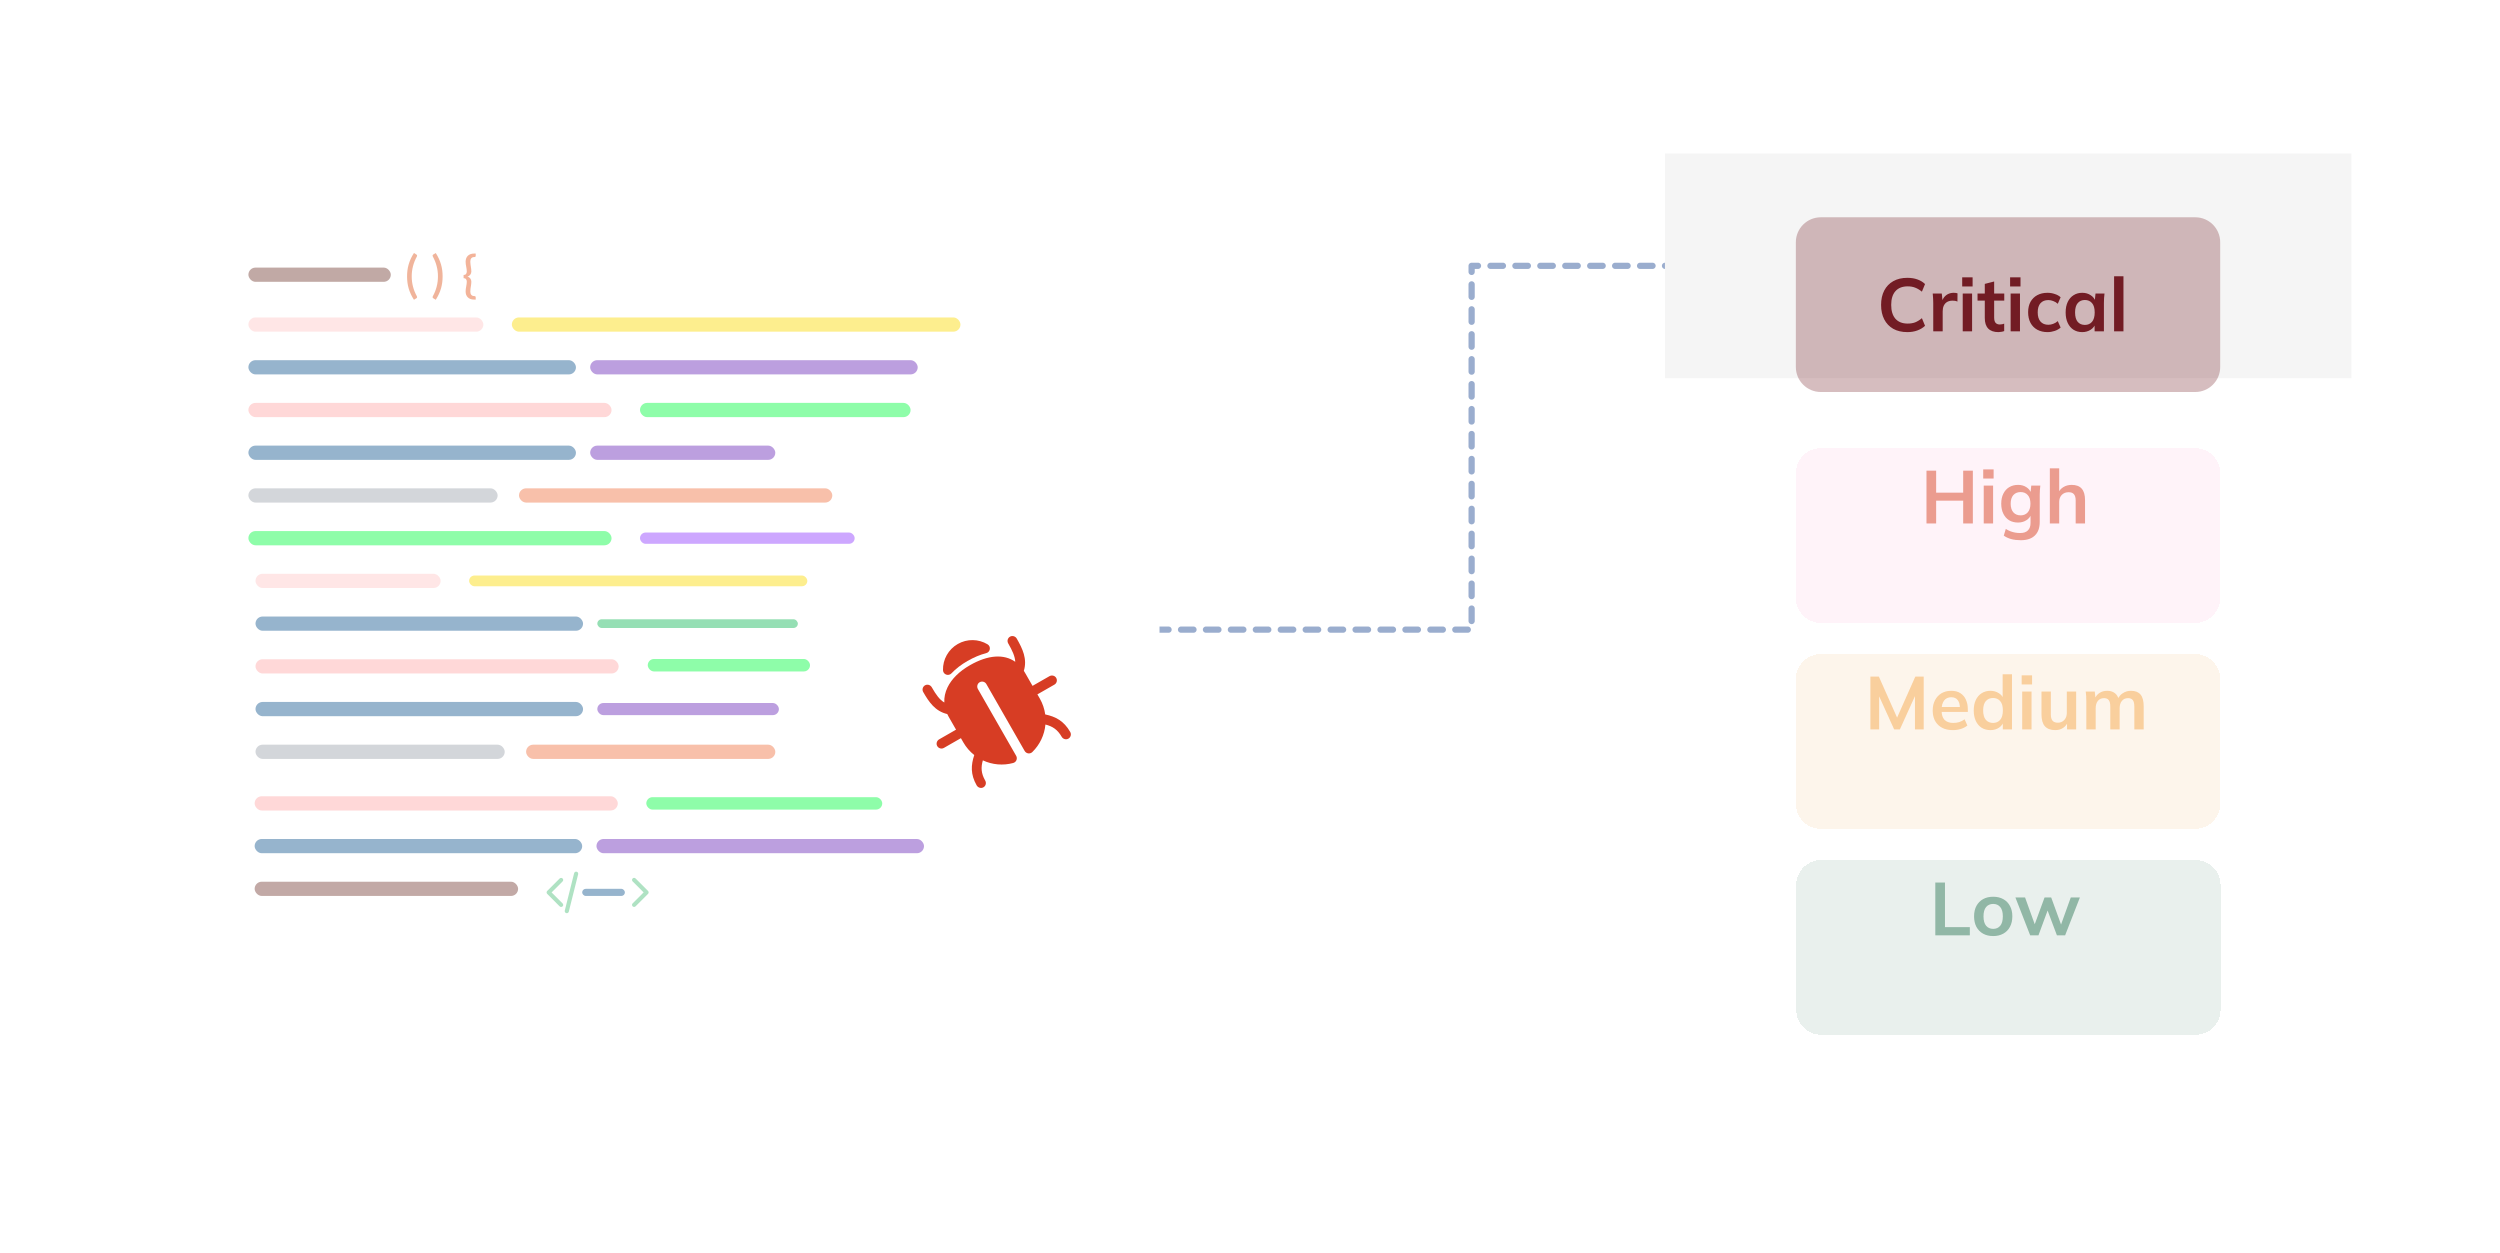 <svg width="387" height="194" viewBox="0 0 387 194" fill="none" xmlns="http://www.w3.org/2000/svg">
<path d="M259.674 41.15H227.807V97.469H153.413" stroke="#1A468F" stroke-opacity="0.44" stroke-width="0.966" stroke-linecap="round" stroke-linejoin="round" stroke-dasharray="1.93 1.93"/>
<g filter="url(#filter0_d_3279_1419)">
<rect x="23" y="34.388" width="156.493" height="114.954" rx="1.932" fill="white"/>
</g>
<g clip-path="url(#clip0_3279_1419)">
<path d="M162.449 104.676L159.836 106.172L158.701 104.191C158.634 104.072 158.563 103.958 158.491 103.849C159.05 102.006 158.295 100.432 157.393 98.855C157.19 98.501 156.743 98.353 156.379 98.539C156.288 98.586 156.207 98.65 156.142 98.729C156.077 98.808 156.028 98.899 155.998 98.997C155.969 99.095 155.96 99.198 155.972 99.3C155.983 99.402 156.016 99.5 156.066 99.589C156.725 100.74 157.123 101.612 157.162 102.447C155.403 101.207 152.953 101.368 150.145 102.976C148.508 103.913 147.309 105.098 146.678 106.402C146.305 107.172 146.14 107.961 146.181 108.746C145.454 108.322 144.909 107.561 144.237 106.388C144.034 106.034 143.589 105.886 143.225 106.07C143.133 106.117 143.052 106.181 142.986 106.26C142.921 106.339 142.871 106.43 142.842 106.529C142.813 106.627 142.804 106.731 142.815 106.833C142.827 106.935 142.859 107.033 142.911 107.123C143.796 108.67 144.754 110.092 146.637 110.537C146.704 110.682 146.779 110.827 146.861 110.971L147.996 112.952L145.383 114.449C145.029 114.651 144.881 115.097 145.066 115.461C145.113 115.553 145.178 115.634 145.257 115.7C145.336 115.765 145.427 115.814 145.526 115.843C145.624 115.873 145.727 115.882 145.829 115.87C145.931 115.858 146.03 115.825 146.119 115.774L148.75 114.267L149.124 114.92C149.556 115.677 150.13 116.343 150.815 116.883C150.3 118.43 150.216 119.863 151.182 121.567C151.388 121.926 151.838 122.081 152.205 121.89C152.296 121.842 152.376 121.777 152.441 121.699C152.506 121.62 152.554 121.529 152.583 121.431C152.611 121.333 152.62 121.23 152.608 121.128C152.596 121.027 152.564 120.929 152.513 120.84C151.862 119.703 151.835 118.788 152.145 117.703C153.614 118.392 155.28 118.536 156.845 118.11C156.957 118.079 157.06 118.023 157.147 117.947C157.233 117.87 157.301 117.775 157.346 117.668C157.39 117.561 157.409 117.445 157.401 117.33C157.394 117.215 157.36 117.102 157.303 117.002L151.382 106.663C151.18 106.309 151.278 105.85 151.622 105.629C151.708 105.574 151.805 105.537 151.906 105.52C152.007 105.503 152.111 105.508 152.211 105.532C152.31 105.557 152.404 105.601 152.486 105.663C152.568 105.725 152.636 105.802 152.687 105.891L158.618 116.249C158.676 116.349 158.756 116.435 158.851 116.5C158.947 116.565 159.057 116.607 159.171 116.623C159.286 116.639 159.402 116.628 159.512 116.592C159.622 116.556 159.722 116.495 159.805 116.415C160.965 115.28 161.684 113.771 161.833 112.156C162.922 112.435 163.695 112.92 164.344 114.045C164.44 114.216 164.597 114.344 164.784 114.403C164.971 114.462 165.174 114.448 165.35 114.363C165.443 114.317 165.525 114.252 165.591 114.173C165.658 114.094 165.707 114.003 165.737 113.904C165.767 113.805 165.776 113.701 165.765 113.598C165.753 113.496 165.72 113.397 165.669 113.307C164.687 111.593 163.404 110.934 161.8 110.592C161.681 109.729 161.397 108.896 160.963 108.14L160.589 107.488L163.221 105.981C163.31 105.93 163.388 105.862 163.45 105.78C163.511 105.698 163.556 105.604 163.581 105.504C163.605 105.405 163.609 105.301 163.593 105.2C163.576 105.098 163.539 105.002 163.484 104.915C163.264 104.571 162.803 104.473 162.449 104.676Z" fill="#D73D24"/>
<path d="M152.648 101.111L152.663 101.107C153.31 100.944 153.445 100.083 152.873 99.739C152.181 99.322 151.389 99.096 150.58 99.087C149.772 99.077 148.975 99.284 148.273 99.686L148.256 99.695C147.547 100.102 146.961 100.692 146.56 101.403C146.158 102.115 145.956 102.922 145.975 103.738C145.99 104.417 146.822 104.727 147.287 104.235C147.956 103.524 148.792 102.878 149.769 102.319C150.76 101.752 151.728 101.346 152.648 101.111Z" fill="#D73D24"/>
</g>
<g opacity="0.48">
<rect x="38.451" y="49.139" width="36.375" height="2.205" rx="1.102" fill="#FFADAD" fill-opacity="0.62"/>
<rect x="38.451" y="41.423" width="22.046" height="2.205" rx="1.102" fill="#7E4C42"/>
<rect x="39.551" y="88.821" width="28.659" height="2.205" rx="1.102" fill="#FFADAD" fill-opacity="0.62"/>
<rect x="38.451" y="62.368" width="56.216" height="2.205" rx="1.102" fill="#FFADAD"/>
<rect x="39.551" y="102.05" width="56.216" height="2.205" rx="1.102" fill="#FFADAD"/>
<rect x="39.418" y="123.261" width="56.216" height="2.205" rx="1.102" fill="#FFADAD"/>
<rect x="38.451" y="82.208" width="56.216" height="2.205" rx="1.102" fill="#12FB4C"/>
<rect x="79.234" y="49.139" width="69.444" height="2.205" rx="1.102" fill="#FBDC12"/>
<rect x="72.619" y="89.092" width="52.352" height="1.662" rx="0.831" fill="#FBDC12"/>
<rect x="99.072" y="62.368" width="41.887" height="2.205" rx="1.102" fill="#12FB4C"/>
<rect x="100.273" y="102.009" width="25.116" height="1.932" rx="0.966" fill="#12FB4C"/>
<rect x="100.047" y="123.403" width="36.524" height="1.922" rx="0.961" fill="#12FB4C"/>
<rect x="99.072" y="82.436" width="33.23" height="1.749" rx="0.874" fill="#9747FF"/>
<rect x="38.451" y="55.754" width="50.705" height="2.205" rx="1.102" fill="#236296"/>
<rect x="39.551" y="95.436" width="50.705" height="2.205" rx="1.102" fill="#236296"/>
<rect x="38.451" y="68.981" width="50.705" height="2.205" rx="1.102" fill="#236296"/>
<rect x="39.551" y="108.663" width="50.705" height="2.205" rx="1.102" fill="#236296"/>
<rect x="39.418" y="129.875" width="50.705" height="2.205" rx="1.102" fill="#236296"/>
<rect x="39.418" y="136.488" width="40.784" height="2.205" rx="1.102" fill="#7F4C44"/>
<rect x="38.451" y="75.594" width="38.58" height="2.205" rx="1.102" fill="#A3A9B2"/>
<rect x="39.551" y="115.276" width="38.58" height="2.205" rx="1.102" fill="#A3A9B2"/>
<rect x="91.357" y="55.754" width="50.705" height="2.205" rx="1.102" fill="#7437BD"/>
<rect x="92.465" y="95.863" width="31.042" height="1.35" rx="0.675" fill="#22BC62"/>
<rect x="91.357" y="68.981" width="28.659" height="2.205" rx="1.102" fill="#7437BD"/>
<rect x="92.465" y="108.828" width="28.109" height="1.874" rx="0.937" fill="#7437BD"/>
<rect x="92.332" y="129.875" width="50.705" height="2.205" rx="1.102" fill="#7437BD"/>
<rect x="80.34" y="75.594" width="48.5" height="2.205" rx="1.102" fill="#F07B4E"/>
<rect x="81.439" y="115.276" width="38.58" height="2.205" rx="1.102" fill="#F07B4E"/>
<rect x="90.121" y="137.591" width="6.614" height="1.102" rx="0.551" fill="#236296"/>
<g clip-path="url(#clip1_3279_1419)">
<path d="M89.264 134.942C89.092 134.897 88.917 135.003 88.874 135.176L87.428 140.963C87.384 141.135 87.489 141.309 87.662 141.352C87.688 141.359 87.714 141.362 87.74 141.362C87.884 141.362 88.015 141.265 88.052 141.118L89.498 135.331C89.541 135.159 89.436 134.985 89.264 134.942Z" fill="#57C281"/>
<path d="M87.089 135.991C86.963 135.866 86.76 135.866 86.635 135.991L84.706 137.92C84.58 138.046 84.58 138.249 84.706 138.375L86.635 140.304C86.697 140.366 86.78 140.398 86.862 140.398C86.944 140.398 87.026 140.366 87.089 140.304C87.215 140.178 87.215 139.975 87.089 139.849L85.388 138.148L87.089 136.446C87.215 136.32 87.215 136.117 87.089 135.991Z" fill="#57C281"/>
</g>
<path d="M100.316 137.915L98.387 135.986C98.261 135.861 98.058 135.861 97.932 135.986C97.806 136.112 97.806 136.315 97.932 136.441L99.634 138.143L97.932 139.844C97.806 139.97 97.806 140.173 97.932 140.299C97.995 140.362 98.077 140.393 98.159 140.393C98.242 140.393 98.324 140.362 98.387 140.299L100.316 138.37C100.441 138.244 100.441 138.041 100.316 137.915Z" fill="#57C281"/>
<path d="M63.734 42.786C63.734 43.328 63.801 43.859 63.935 44.378C64.07 44.895 64.265 45.382 64.521 45.839C64.544 45.886 64.558 45.927 64.563 45.963C64.568 45.999 64.566 46.03 64.555 46.056C64.545 46.085 64.53 46.108 64.509 46.126C64.491 46.144 64.47 46.161 64.447 46.176L64.079 46.405C63.885 46.108 63.721 45.812 63.587 45.518C63.452 45.226 63.343 44.931 63.257 44.634C63.172 44.334 63.11 44.032 63.071 43.727C63.032 43.42 63.013 43.106 63.013 42.786C63.013 42.468 63.032 42.157 63.071 41.852C63.11 41.544 63.172 41.242 63.257 40.945C63.343 40.645 63.452 40.348 63.587 40.054C63.721 39.759 63.885 39.463 64.079 39.166L64.447 39.395C64.47 39.41 64.491 39.427 64.509 39.445C64.53 39.463 64.545 39.486 64.555 39.515C64.566 39.541 64.568 39.572 64.563 39.608C64.558 39.644 64.544 39.685 64.521 39.732C64.265 40.192 64.07 40.68 63.935 41.197C63.801 41.714 63.734 42.243 63.734 42.786ZM67.795 42.786C67.795 42.243 67.728 41.714 67.594 41.197C67.459 40.68 67.266 40.192 67.012 39.732C66.989 39.685 66.975 39.644 66.97 39.608C66.965 39.572 66.966 39.541 66.974 39.515C66.984 39.486 66.998 39.463 67.016 39.445C67.037 39.427 67.059 39.41 67.082 39.395L67.454 39.166C67.645 39.463 67.808 39.759 67.942 40.054C68.077 40.348 68.187 40.645 68.272 40.945C68.357 41.242 68.419 41.544 68.458 41.852C68.497 42.157 68.516 42.468 68.516 42.786C68.516 43.106 68.497 43.42 68.458 43.727C68.419 44.032 68.357 44.334 68.272 44.634C68.187 44.931 68.077 45.226 67.942 45.518C67.808 45.812 67.645 46.108 67.454 46.405L67.082 46.176C67.059 46.161 67.037 46.144 67.016 46.126C66.998 46.108 66.984 46.085 66.974 46.056C66.966 46.03 66.965 45.999 66.97 45.963C66.975 45.927 66.989 45.886 67.012 45.839C67.266 45.382 67.459 44.895 67.594 44.378C67.728 43.859 67.795 43.328 67.795 42.786Z" fill="#E0632D"/>
<path d="M73.403 39.794C73.212 39.794 73.064 39.854 72.961 39.976C72.858 40.097 72.806 40.262 72.806 40.472C72.806 40.616 72.814 40.755 72.829 40.886C72.847 41.015 72.866 41.143 72.884 41.27C72.904 41.397 72.922 41.522 72.938 41.646C72.956 41.767 72.965 41.89 72.965 42.014C72.965 42.109 72.951 42.201 72.922 42.289C72.894 42.374 72.854 42.452 72.802 42.522C72.751 42.591 72.687 42.652 72.612 42.704C72.54 42.753 72.459 42.789 72.368 42.812C72.549 42.864 72.694 42.962 72.802 43.107C72.911 43.251 72.965 43.421 72.965 43.614C72.965 43.738 72.956 43.862 72.938 43.986C72.922 44.108 72.904 44.232 72.884 44.358C72.866 44.485 72.847 44.614 72.829 44.746C72.814 44.878 72.806 45.015 72.806 45.157C72.806 45.366 72.858 45.53 72.961 45.649C73.064 45.77 73.212 45.831 73.403 45.831H73.457C73.493 45.831 73.532 45.845 73.573 45.874C73.617 45.902 73.639 45.946 73.639 46.005V46.381H73.434C73.204 46.381 73.004 46.35 72.833 46.288C72.665 46.226 72.525 46.139 72.411 46.025C72.3 45.914 72.216 45.779 72.159 45.622C72.105 45.467 72.078 45.295 72.078 45.106C72.078 44.977 72.087 44.851 72.105 44.727C72.125 44.6 72.146 44.475 72.167 44.351C72.19 44.227 72.211 44.103 72.229 43.979C72.249 43.855 72.26 43.731 72.26 43.607C72.26 43.444 72.218 43.312 72.136 43.211C72.056 43.111 71.932 43.06 71.764 43.06V42.568C71.932 42.568 72.056 42.518 72.136 42.417C72.218 42.316 72.26 42.184 72.26 42.022C72.26 41.898 72.249 41.774 72.229 41.65C72.211 41.526 72.19 41.402 72.167 41.278C72.146 41.154 72.125 41.03 72.105 40.906C72.087 40.779 72.078 40.651 72.078 40.522C72.078 40.333 72.105 40.162 72.159 40.007C72.216 39.849 72.3 39.715 72.411 39.604C72.525 39.49 72.665 39.402 72.833 39.34C73.004 39.278 73.204 39.247 73.434 39.247H73.639V39.623C73.639 39.682 73.617 39.726 73.573 39.755C73.532 39.781 73.493 39.794 73.457 39.794H73.403Z" fill="#E66029"/>
</g>
<g filter="url(#filter1_d_3279_1419)">
<rect x="257.738" y="17" width="106.26" height="148.765" rx="1.932" fill="white"/>
</g>
<rect x="257.738" y="23.762" width="106.26" height="34.776" fill="#F5F5F5"/>
<g filter="url(#filter2_d_3279_1419)">
<path d="M277.998 31.49C277.998 29.356 279.728 27.626 281.862 27.626H339.822C341.956 27.626 343.686 29.356 343.686 31.49V50.81C343.686 52.944 341.956 54.674 339.822 54.674H281.862C279.728 54.674 277.998 52.944 277.998 50.81V31.49Z" fill="#721C24" fill-opacity="0.29"/>
<path d="M295.261 45.402C294.411 45.402 293.681 45.232 293.07 44.892C292.467 44.544 292.004 44.057 291.679 43.431C291.355 42.798 291.192 42.052 291.192 41.194C291.192 40.336 291.355 39.594 291.679 38.968C292.004 38.343 292.467 37.859 293.07 37.52C293.681 37.172 294.411 36.998 295.261 36.998C295.833 36.998 296.347 37.079 296.803 37.241C297.266 37.404 297.664 37.643 297.997 37.96L297.51 39.142C297.147 38.849 296.795 38.64 296.455 38.516C296.123 38.385 295.74 38.319 295.307 38.319C294.481 38.319 293.847 38.571 293.406 39.073C292.974 39.567 292.757 40.275 292.757 41.194C292.757 42.114 292.974 42.825 293.406 43.327C293.847 43.829 294.481 44.081 295.307 44.081C295.74 44.081 296.123 44.019 296.455 43.895C296.795 43.764 297.147 43.547 297.51 43.246L297.997 44.428C297.664 44.737 297.266 44.977 296.803 45.147C296.347 45.317 295.833 45.402 295.261 45.402ZM299.267 45.286V40.928C299.267 40.68 299.259 40.429 299.244 40.174C299.236 39.919 299.217 39.672 299.186 39.432H300.588L300.751 41.032H300.519C300.596 40.645 300.724 40.325 300.901 40.07C301.087 39.815 301.311 39.625 301.574 39.502C301.836 39.378 302.122 39.316 302.432 39.316C302.571 39.316 302.683 39.324 302.768 39.339C302.853 39.347 302.938 39.367 303.023 39.397L303.011 40.672C302.864 40.611 302.737 40.572 302.629 40.557C302.528 40.541 302.401 40.533 302.246 40.533C301.914 40.533 301.632 40.603 301.4 40.742C301.176 40.881 301.006 41.074 300.89 41.322C300.782 41.569 300.728 41.851 300.728 42.168V45.286H299.267ZM303.829 45.286V39.432H305.278V45.286H303.829ZM303.748 38.331V36.917H305.359V38.331H303.748ZM309.356 45.402C308.66 45.402 308.135 45.22 307.779 44.857C307.424 44.494 307.246 43.949 307.246 43.223V40.522H306.122V39.432H307.246V37.937L308.695 37.566V39.432H310.26V40.522H308.695V43.13C308.695 43.532 308.772 43.814 308.927 43.976C309.081 44.139 309.294 44.22 309.564 44.22C309.711 44.22 309.835 44.208 309.935 44.185C310.044 44.162 310.148 44.131 310.248 44.092V45.24C310.117 45.294 309.97 45.333 309.808 45.356C309.653 45.387 309.503 45.402 309.356 45.402ZM311.244 45.286V39.432H312.693V45.286H311.244ZM311.163 38.331V36.917H312.774V38.331H311.163ZM316.956 45.402C316.353 45.402 315.824 45.278 315.368 45.031C314.92 44.784 314.572 44.432 314.325 43.976C314.077 43.513 313.954 42.964 313.954 42.33C313.954 41.697 314.077 41.156 314.325 40.707C314.58 40.259 314.931 39.915 315.379 39.676C315.828 39.436 316.353 39.316 316.956 39.316C317.342 39.316 317.717 39.378 318.08 39.502C318.451 39.618 318.753 39.788 318.985 40.012L318.544 41.02C318.335 40.827 318.1 40.684 317.837 40.591C317.582 40.491 317.331 40.441 317.084 40.441C316.566 40.441 316.16 40.603 315.866 40.928C315.58 41.252 315.437 41.724 315.437 42.342C315.437 42.96 315.58 43.435 315.866 43.768C316.16 44.1 316.566 44.266 317.084 44.266C317.323 44.266 317.57 44.22 317.825 44.127C318.088 44.034 318.328 43.891 318.544 43.698L318.985 44.695C318.745 44.919 318.44 45.093 318.069 45.217C317.706 45.34 317.335 45.402 316.956 45.402ZM322.334 45.402C321.824 45.402 321.376 45.282 320.99 45.043C320.603 44.795 320.302 44.444 320.086 43.988C319.869 43.532 319.761 42.987 319.761 42.353C319.761 41.72 319.869 41.179 320.086 40.73C320.302 40.275 320.603 39.927 320.99 39.687C321.376 39.44 321.824 39.316 322.334 39.316C322.829 39.316 323.262 39.44 323.633 39.687C324.011 39.927 324.263 40.251 324.386 40.661H324.259L324.386 39.432H325.777C325.754 39.672 325.731 39.915 325.708 40.163C325.692 40.41 325.685 40.653 325.685 40.893V45.286H324.247L324.236 44.081H324.375C324.251 44.482 324 44.803 323.621 45.043C323.242 45.282 322.814 45.402 322.334 45.402ZM322.74 44.289C323.196 44.289 323.563 44.131 323.841 43.814C324.12 43.489 324.259 43.002 324.259 42.353C324.259 41.704 324.12 41.221 323.841 40.904C323.563 40.587 323.196 40.429 322.74 40.429C322.284 40.429 321.917 40.587 321.639 40.904C321.361 41.221 321.222 41.704 321.222 42.353C321.222 43.002 321.357 43.489 321.627 43.814C321.906 44.131 322.276 44.289 322.74 44.289ZM327.262 45.286V36.754H328.711V45.286H327.262Z" fill="#721C24"/>
</g>
<g opacity="0.51">
<g filter="url(#filter3_d_3279_1419)">
<path d="M277.998 99.11C277.998 96.976 279.728 95.246 281.862 95.246H339.822C341.956 95.246 343.686 96.976 343.686 99.11V118.43C343.686 120.564 341.956 122.294 339.822 122.294H281.862C279.728 122.294 277.998 120.564 277.998 118.43V99.11Z" fill="#F4A03F" fill-opacity="0.2" shape-rendering="crispEdges"/>
</g>
<path d="M289.537 112.906V104.734H290.847L293.849 111.492H293.49L296.492 104.734H297.79V112.906H296.434V106.844H296.851L294.104 112.906H293.212L290.464 106.844H290.893V112.906H289.537ZM302.324 113.022C301.343 113.022 300.574 112.752 300.017 112.211C299.461 111.67 299.183 110.928 299.183 109.985C299.183 109.375 299.303 108.841 299.542 108.385C299.782 107.929 300.114 107.574 300.539 107.319C300.972 107.064 301.474 106.936 302.046 106.936C302.61 106.936 303.082 107.056 303.46 107.296C303.839 107.535 304.125 107.871 304.318 108.304C304.519 108.737 304.619 109.243 304.619 109.823V110.205H300.354V109.44H303.588L303.391 109.603C303.391 109.062 303.275 108.648 303.043 108.362C302.819 108.076 302.49 107.933 302.058 107.933C301.578 107.933 301.208 108.103 300.945 108.443C300.69 108.783 300.562 109.259 300.562 109.869V110.02C300.562 110.654 300.717 111.129 301.026 111.446C301.343 111.755 301.787 111.909 302.359 111.909C302.691 111.909 303 111.867 303.286 111.782C303.58 111.689 303.858 111.542 304.121 111.341L304.55 112.315C304.272 112.539 303.939 112.713 303.553 112.837C303.167 112.96 302.757 113.022 302.324 113.022ZM308.119 113.022C307.608 113.022 307.156 112.902 306.762 112.663C306.376 112.416 306.074 112.064 305.858 111.608C305.642 111.152 305.534 110.607 305.534 109.973C305.534 109.34 305.642 108.799 305.858 108.351C306.074 107.895 306.376 107.547 306.762 107.307C307.156 107.06 307.608 106.936 308.119 106.936C308.605 106.936 309.034 107.056 309.405 107.296C309.784 107.528 310.035 107.844 310.159 108.246H310.008V104.375H311.457V112.906H310.031V111.666H310.17C310.047 112.083 309.796 112.416 309.417 112.663C309.046 112.902 308.613 113.022 308.119 113.022ZM308.524 111.909C308.98 111.909 309.347 111.751 309.626 111.434C309.904 111.109 310.043 110.623 310.043 109.973C310.043 109.324 309.904 108.841 309.626 108.524C309.347 108.208 308.98 108.049 308.524 108.049C308.068 108.049 307.697 108.208 307.411 108.524C307.133 108.841 306.994 109.324 306.994 109.973C306.994 110.623 307.133 111.109 307.411 111.434C307.697 111.751 308.068 111.909 308.524 111.909ZM313.035 112.906V107.052H314.484V112.906H313.035ZM312.954 105.951V104.537H314.565V105.951H312.954ZM318.167 113.022C317.449 113.022 316.911 112.825 316.556 112.431C316.2 112.037 316.023 111.434 316.023 110.623V107.052H317.472V110.611C317.472 111.044 317.561 111.365 317.738 111.573C317.916 111.774 318.187 111.875 318.55 111.875C318.959 111.875 319.292 111.735 319.547 111.457C319.809 111.179 319.941 110.812 319.941 110.356V107.052H321.39V112.906H319.976V111.712H320.138C319.968 112.13 319.709 112.454 319.361 112.686C319.021 112.91 318.623 113.022 318.167 113.022ZM322.963 112.906V108.513C322.963 108.273 322.955 108.03 322.94 107.783C322.924 107.535 322.901 107.292 322.87 107.052H324.273L324.389 108.211H324.25C324.412 107.81 324.659 107.497 324.991 107.273C325.332 107.048 325.733 106.936 326.197 106.936C326.661 106.936 327.043 107.048 327.345 107.273C327.654 107.489 327.87 107.829 327.994 108.293H327.808C327.971 107.875 328.237 107.547 328.608 107.307C328.979 107.06 329.404 106.936 329.883 106.936C330.54 106.936 331.031 107.13 331.356 107.516C331.68 107.902 331.842 108.505 331.842 109.324V112.906H330.393V109.382C330.393 108.919 330.316 108.586 330.162 108.385C330.007 108.177 329.76 108.072 329.42 108.072C329.018 108.072 328.701 108.215 328.469 108.501C328.237 108.779 328.121 109.158 328.121 109.637V112.906H326.672V109.382C326.672 108.919 326.595 108.586 326.44 108.385C326.286 108.177 326.039 108.072 325.699 108.072C325.297 108.072 324.98 108.215 324.748 108.501C324.524 108.779 324.412 109.158 324.412 109.637V112.906H322.963Z" fill="#F4A03F"/>
</g>
<g opacity="0.51">
<g filter="url(#filter4_d_3279_1419)">
<path d="M277.998 67.233C277.998 65.099 279.728 63.369 281.862 63.369H339.822C341.956 63.369 343.686 65.099 343.686 67.233V86.553C343.686 88.687 341.956 90.417 339.822 90.417H281.862C279.728 90.417 277.998 88.687 277.998 86.553V67.233Z" fill="#FF89CB" fill-opacity="0.2" shape-rendering="crispEdges"/>
</g>
<path d="M298.221 81.029V72.856H299.716V76.264H303.901V72.856H305.396V81.029H303.901V77.505H299.716V81.029H298.221ZM307.082 81.029V75.175H308.531V81.029H307.082ZM307.001 74.074V72.659H308.612V74.074H307.001ZM312.817 83.625C312.276 83.625 311.785 83.567 311.345 83.451C310.912 83.336 310.525 83.158 310.185 82.918L310.498 81.875C310.722 82.022 310.954 82.142 311.194 82.234C311.433 82.327 311.681 82.397 311.936 82.443C312.191 82.489 312.45 82.513 312.712 82.513C313.253 82.513 313.655 82.377 313.918 82.107C314.189 81.844 314.324 81.465 314.324 80.971V79.568H314.44C314.316 79.97 314.065 80.291 313.686 80.53C313.315 80.77 312.886 80.89 312.399 80.89C311.874 80.89 311.414 80.774 311.02 80.542C310.634 80.302 310.332 79.962 310.116 79.522C309.899 79.081 309.791 78.564 309.791 77.969C309.791 77.374 309.899 76.859 310.116 76.427C310.332 75.986 310.634 75.65 311.02 75.418C311.414 75.179 311.874 75.059 312.399 75.059C312.894 75.059 313.323 75.179 313.686 75.418C314.057 75.65 314.304 75.967 314.428 76.369L314.324 76.299L314.44 75.175H315.842C315.811 75.414 315.788 75.658 315.773 75.905C315.757 76.152 315.75 76.396 315.75 76.635V80.797C315.75 81.717 315.498 82.416 314.996 82.895C314.501 83.382 313.775 83.625 312.817 83.625ZM312.794 79.777C313.257 79.777 313.624 79.622 313.895 79.313C314.173 78.996 314.312 78.548 314.312 77.969C314.312 77.389 314.173 76.945 313.895 76.635C313.624 76.326 313.257 76.172 312.794 76.172C312.322 76.172 311.947 76.326 311.669 76.635C311.391 76.945 311.252 77.389 311.252 77.969C311.252 78.548 311.391 78.996 311.669 79.313C311.947 79.622 312.322 79.777 312.794 79.777ZM317.315 81.029V72.497H318.764V76.346H318.602C318.78 75.928 319.054 75.612 319.425 75.395C319.796 75.171 320.221 75.059 320.7 75.059C321.396 75.059 321.913 75.256 322.254 75.65C322.594 76.037 322.764 76.628 322.764 77.424V81.029H321.315V77.493C321.315 77.037 321.226 76.709 321.048 76.508C320.878 76.299 320.604 76.195 320.225 76.195C319.784 76.195 319.429 76.334 319.158 76.612C318.896 76.883 318.764 77.246 318.764 77.702V81.029H317.315Z" fill="#D73D24"/>
</g>
<g opacity="0.51">
<g filter="url(#filter5_d_3279_1419)">
<path d="M278.053 130.989C278.053 128.854 279.783 127.125 281.917 127.125H339.877C342.011 127.125 343.741 128.854 343.741 130.989V150.309C343.741 152.443 342.011 154.173 339.877 154.173H281.917C279.783 154.173 278.053 152.443 278.053 150.309V130.989Z" fill="#287150" fill-opacity="0.2" shape-rendering="crispEdges"/>
</g>
<path d="M299.586 144.785V136.612H301.081V143.521H304.93V144.785H299.586ZM308.543 144.901C307.94 144.901 307.418 144.777 306.978 144.53C306.537 144.282 306.194 143.931 305.946 143.475C305.707 143.019 305.587 142.478 305.587 141.852C305.587 141.226 305.707 140.689 305.946 140.241C306.194 139.785 306.537 139.433 306.978 139.186C307.418 138.938 307.94 138.815 308.543 138.815C309.146 138.815 309.667 138.938 310.108 139.186C310.556 139.433 310.9 139.785 311.139 140.241C311.387 140.689 311.51 141.226 311.51 141.852C311.51 142.478 311.387 143.019 311.139 143.475C310.9 143.931 310.556 144.282 310.108 144.53C309.667 144.777 309.146 144.901 308.543 144.901ZM308.543 143.788C308.999 143.788 309.362 143.629 309.632 143.312C309.903 142.988 310.038 142.501 310.038 141.852C310.038 141.203 309.903 140.72 309.632 140.403C309.362 140.086 308.999 139.928 308.543 139.928C308.087 139.928 307.724 140.086 307.453 140.403C307.183 140.72 307.047 141.203 307.047 141.852C307.047 142.501 307.183 142.988 307.453 143.312C307.724 143.629 308.087 143.788 308.543 143.788ZM314.27 144.785L311.986 138.931H313.481L315.127 143.486H314.826L316.495 138.931H317.527L319.185 143.486H318.918L320.553 138.931H321.967L319.683 144.785H318.408L316.658 140.125H317.272L315.556 144.785H314.27Z" fill="#287150"/>
</g>
<defs>
<filter id="filter0_d_3279_1419" x="0.792" y="18.188" width="200.909" height="159.371" filterUnits="userSpaceOnUse" color-interpolation-filters="sRGB">
<feFlood flood-opacity="0" result="BackgroundImageFix"/>
<feColorMatrix in="SourceAlpha" type="matrix" values="0 0 0 0 0 0 0 0 0 0 0 0 0 0 0 0 0 0 127 0" result="hardAlpha"/>
<feOffset dy="6.009"/>
<feGaussianBlur stdDeviation="11.104"/>
<feComposite in2="hardAlpha" operator="out"/>
<feColorMatrix type="matrix" values="0 0 0 0 0 0 0 0 0 0 0 0 0 0 0 0 0 0 0.07 0"/>
<feBlend mode="normal" in2="BackgroundImageFix" result="effect1_dropShadow_3279_1419"/>
<feBlend mode="normal" in="SourceGraphic" in2="effect1_dropShadow_3279_1419" result="shape"/>
</filter>
<filter id="filter1_d_3279_1419" x="235.53" y="0.8" width="150.677" height="193.181" filterUnits="userSpaceOnUse" color-interpolation-filters="sRGB">
<feFlood flood-opacity="0" result="BackgroundImageFix"/>
<feColorMatrix in="SourceAlpha" type="matrix" values="0 0 0 0 0 0 0 0 0 0 0 0 0 0 0 0 0 0 127 0" result="hardAlpha"/>
<feOffset dy="6.009"/>
<feGaussianBlur stdDeviation="11.104"/>
<feComposite in2="hardAlpha" operator="out"/>
<feColorMatrix type="matrix" values="0 0 0 0 0 0 0 0 0 0 0 0 0 0 0 0 0 0 0.07 0"/>
<feBlend mode="normal" in2="BackgroundImageFix" result="effect1_dropShadow_3279_1419"/>
<feBlend mode="normal" in="SourceGraphic" in2="effect1_dropShadow_3279_1419" result="shape"/>
</filter>
<filter id="filter2_d_3279_1419" x="255.79" y="11.426" width="110.104" height="71.465" filterUnits="userSpaceOnUse" color-interpolation-filters="sRGB">
<feFlood flood-opacity="0" result="BackgroundImageFix"/>
<feColorMatrix in="SourceAlpha" type="matrix" values="0 0 0 0 0 0 0 0 0 0 0 0 0 0 0 0 0 0 127 0" result="hardAlpha"/>
<feOffset dy="6.009"/>
<feGaussianBlur stdDeviation="11.104"/>
<feComposite in2="hardAlpha" operator="out"/>
<feColorMatrix type="matrix" values="0 0 0 0 0 0 0 0 0 0 0 0 0 0 0 0 0 0 0.07 0"/>
<feBlend mode="normal" in2="BackgroundImageFix" result="effect1_dropShadow_3279_1419"/>
<feBlend mode="normal" in="SourceGraphic" in2="effect1_dropShadow_3279_1419" result="shape"/>
</filter>
<filter id="filter3_d_3279_1419" x="255.79" y="79.046" width="110.104" height="71.465" filterUnits="userSpaceOnUse" color-interpolation-filters="sRGB">
<feFlood flood-opacity="0" result="BackgroundImageFix"/>
<feColorMatrix in="SourceAlpha" type="matrix" values="0 0 0 0 0 0 0 0 0 0 0 0 0 0 0 0 0 0 127 0" result="hardAlpha"/>
<feOffset dy="6.009"/>
<feGaussianBlur stdDeviation="11.104"/>
<feComposite in2="hardAlpha" operator="out"/>
<feColorMatrix type="matrix" values="0 0 0 0 1 0 0 0 0 1 0 0 0 0 1 0 0 0 0.2 0"/>
<feBlend mode="normal" in2="BackgroundImageFix" result="effect1_dropShadow_3279_1419"/>
<feBlend mode="normal" in="SourceGraphic" in2="effect1_dropShadow_3279_1419" result="shape"/>
</filter>
<filter id="filter4_d_3279_1419" x="255.79" y="47.169" width="110.104" height="71.465" filterUnits="userSpaceOnUse" color-interpolation-filters="sRGB">
<feFlood flood-opacity="0" result="BackgroundImageFix"/>
<feColorMatrix in="SourceAlpha" type="matrix" values="0 0 0 0 0 0 0 0 0 0 0 0 0 0 0 0 0 0 127 0" result="hardAlpha"/>
<feOffset dy="6.009"/>
<feGaussianBlur stdDeviation="11.104"/>
<feComposite in2="hardAlpha" operator="out"/>
<feColorMatrix type="matrix" values="0 0 0 0 1 0 0 0 0 1 0 0 0 0 1 0 0 0 0.2 0"/>
<feBlend mode="normal" in2="BackgroundImageFix" result="effect1_dropShadow_3279_1419"/>
<feBlend mode="normal" in="SourceGraphic" in2="effect1_dropShadow_3279_1419" result="shape"/>
</filter>
<filter id="filter5_d_3279_1419" x="255.844" y="110.925" width="110.104" height="71.465" filterUnits="userSpaceOnUse" color-interpolation-filters="sRGB">
<feFlood flood-opacity="0" result="BackgroundImageFix"/>
<feColorMatrix in="SourceAlpha" type="matrix" values="0 0 0 0 0 0 0 0 0 0 0 0 0 0 0 0 0 0 127 0" result="hardAlpha"/>
<feOffset dy="6.009"/>
<feGaussianBlur stdDeviation="11.104"/>
<feComposite in2="hardAlpha" operator="out"/>
<feColorMatrix type="matrix" values="0 0 0 0 1 0 0 0 0 1 0 0 0 0 1 0 0 0 0.2 0"/>
<feBlend mode="normal" in2="BackgroundImageFix" result="effect1_dropShadow_3279_1419"/>
<feBlend mode="normal" in="SourceGraphic" in2="effect1_dropShadow_3279_1419" result="shape"/>
</filter>
<clipPath id="clip0_3279_1419">
<rect width="24.256" height="24.256" fill="white" transform="translate(136.988 104.402) rotate(-29.797)"/>
</clipPath>
<clipPath id="clip1_3279_1419">
<rect width="7.716" height="7.716" fill="white" transform="translate(84.611 134.285)"/>
</clipPath>
</defs>
</svg>
